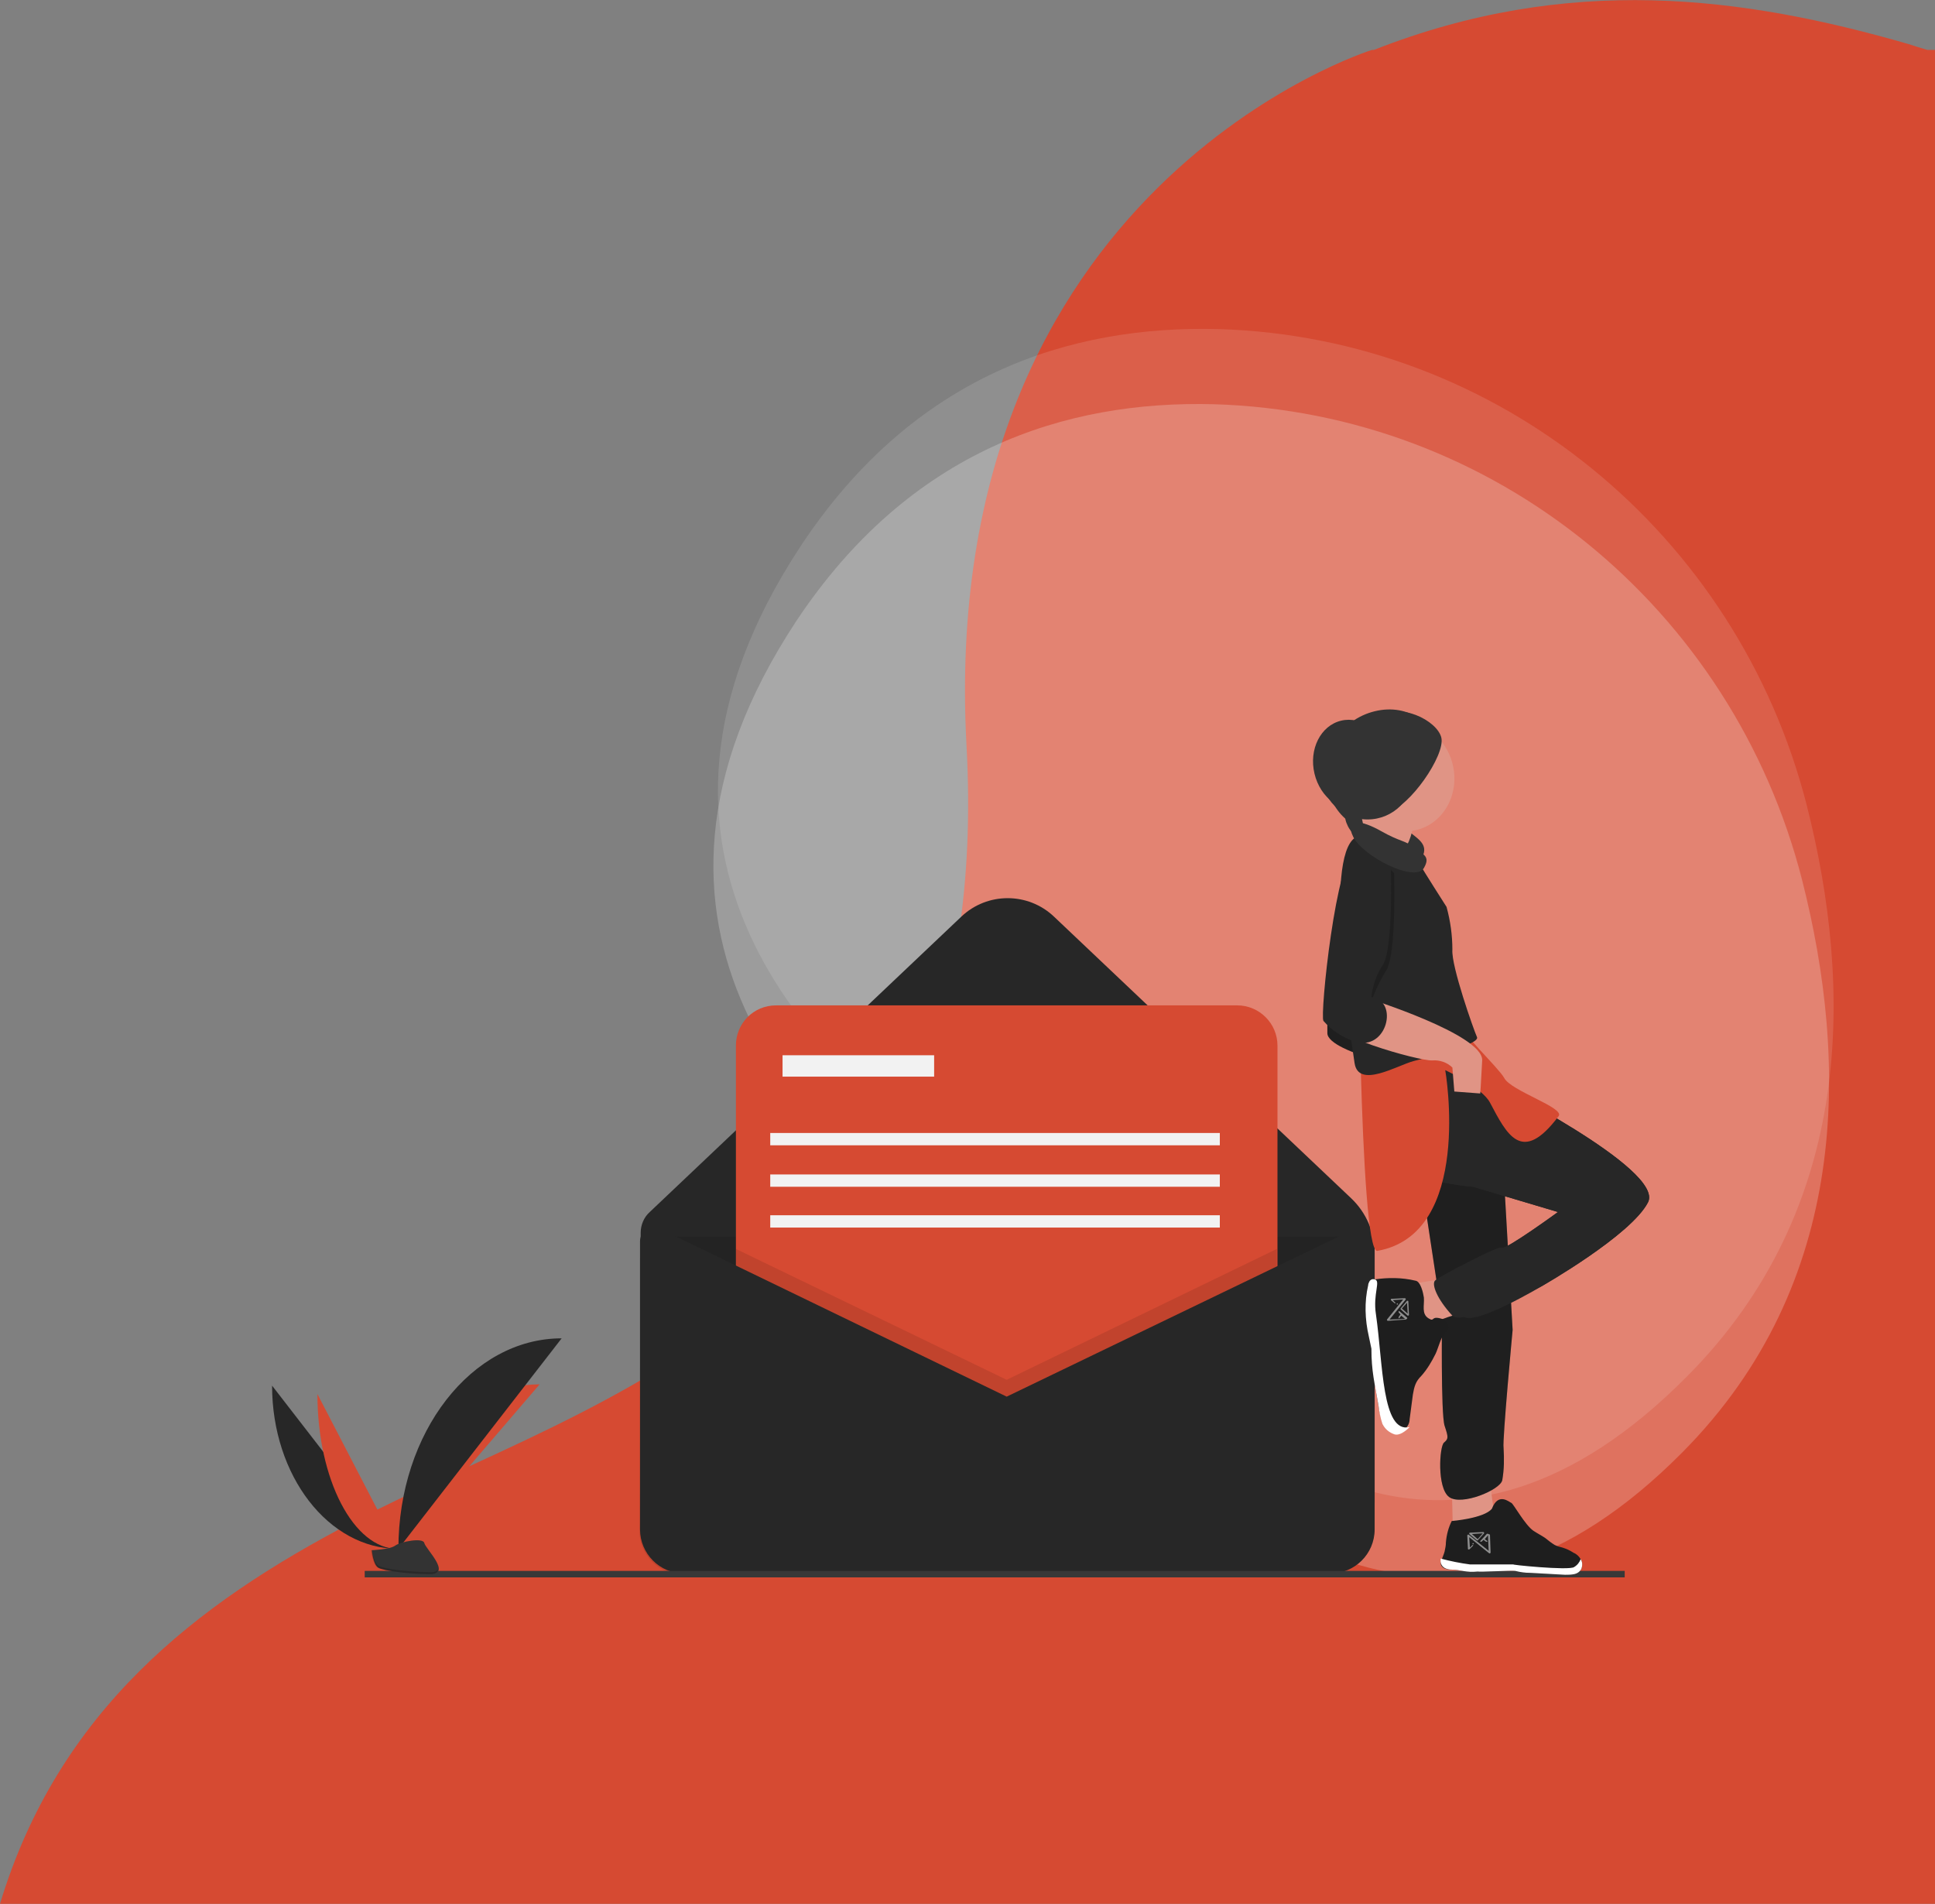 <?xml version="1.0" encoding="utf-8"?>
<!-- Generator: Adobe Illustrator 23.0.3, SVG Export Plug-In . SVG Version: 6.00 Build 0)  -->
<svg version="1.1" id="page_5" xmlns="http://www.w3.org/2000/svg" xmlns:xlink="http://www.w3.org/1999/xlink" x="0px" y="0px"
	 viewBox="0 0 298.7 293.9" style="enable-background:new 0 0 298.7 293.9;" xml:space="preserve">
<rect x="0" y="0" width="298.7" height="293.9" fill="#808080" stroke="none"/>
<style type="text/css">
	.st0{fill:#D64A32;}
	.st1{opacity:0.22;fill:#FFFFFF;enable-background:new    ;}
	.st2{opacity:0.12;fill:#FFFFFF;enable-background:new    ;}
	.st3{fill:#E09485;}
	.st4{opacity:0.1;enable-background:new    ;}
	.st5{fill:#333333;}
	.st6{fill:#272727;}
	.st7{fill:none;stroke:#3F3D56;stroke-miterlimit:10;}
	.st8{fill:#F2F2F2;}
	.st9{fill:none;stroke:#383838;stroke-miterlimit:10;}
	.st10{opacity:0.2;enable-background:new    ;}
	.st11{fill:#1E1E1E;}
	.st12{fill:#FFFFFF;}
	.st13{opacity:0.5;fill:#FFFFFF;}
</style>
<title>background_5</title>
<g id="Calque_2_-_copie_4">
	<path class="st0" d="M298.7,7.7h-1.2c-1-0.3-2-0.6-2.9-0.9C269-0.6,242.1-4.1,212.1,7.7h-0.3c0,0-67.3,20.9-62.6,107.4
		S91,215.7,54.4,235C30.2,247.6,9,264.1,0,293.9h298.7V7.7z"/>
</g>
<path class="st1" d="M278.2,135.9c-10.7-42-47.5-72.2-90.8-73.5c-22.9-0.6-46.9,7-64.5,33.5c-31.3,47.5,1.9,80.3,25.1,95.8
	c11.2,7.6,21.3,16.6,30,27c15.7,18.6,45.8,41.7,81.7,5.5C285.7,198,285.3,163.9,278.2,135.9z"/>
<path class="st2" d="M278.9,124.3c-10.7-41.9-47.5-72.2-90.8-73.5c-22.9-0.6-47,7-64.5,33.5c-31.3,47.5,1.9,80.3,25.1,95.8
	c11.2,7.5,21.3,16.6,30,26.9c15.7,18.6,45.8,41.7,81.7,5.5C286.4,186.4,286,152.3,278.9,124.3z"/>
<g id="Calque_5_-_copie_2">
	<path class="st3" d="M211.3,126.3c0,1.1-0.3,2.1-0.8,3l-1.9,3.7l4.9,5.4l4.6-2.4c0,0-0.6-5-1.1-5s-0.4-4.2-0.4-4.2
		S211.2,124.8,211.3,126.3z"/>
	<path class="st4" d="M211.3,126.3c0,1.1-0.3,2.1-0.8,3l-1.9,3.7l4.9,5.4l4.6-2.4c0,0-0.6-5-1.1-5s-0.4-4.2-0.4-4.2
		S211.2,124.8,211.3,126.3z"/>
	<path class="st5" d="M212.2,109.8c-5.3,1.3-8.5,6.5-7.3,11.8c1.3,5.3,5.9,7.8,11.2,6.5c5.3-1.3,8.4-5.7,7.1-11
		S217.5,108.5,212.2,109.8z"/>
	<path class="st5" d="M217.8,128.6c-1.4-1.2-2.1-0.1-5.2-1.9c-3.1-1.8-6.1-2.3-4.5,0.9c1.6,3.1,9.9,7.4,11.3,5
		C220.6,130.6,219.2,129.7,217.8,128.6z"/>
	
		<ellipse transform="matrix(0.973 -0.232 0.232 0.973 -21.878 53.544)" class="st3" cx="216.6" cy="119.8" rx="7.8" ry="8.5"/>
	<path class="st3" d="M210.1,115.2c-4.2,1-1.2,5.6-0.1,10.1c1.1,4.6,0.2,4.5,4.1,6.4c3.1,1.6,4.5-3.7,4.4-8.6
		C218.3,118.4,214.3,114.2,210.1,115.2z"/>
	<ellipse transform="matrix(0.973 -0.232 0.232 0.973 -21.689 51.641)" class="st5" cx="208.6" cy="118" rx="5.9" ry="7"/>
	<circle class="st5" cx="211.1" cy="119.3" r="7.2"/>
	<path class="st5" d="M212.9,110.9c-1.3,1.2-3.1,3.3-2.8,5.9c0.3,2.7,0.7,9.4,4.1,8.6s8.9-8.8,8.3-11.5S215.8,108.2,212.9,110.9z"/>
	<path class="st6" d="M200.9,243.1h-90.8c-6.2,0-11.2-5-11.2-11.2l0,0v-41.6c0-1.2,0.5-2.4,1.4-3.2l48.1-45.6c4-3.8,10.3-3.8,14.3,0
		l45.9,43.5c2.3,2.2,3.6,5.2,3.6,8.4v38.5C212.1,238.1,207.1,243.1,200.9,243.1L200.9,243.1z"/>
	<path class="st4" d="M98.8,190.9h112.3v45.4c0,3.7-3,6.8-6.8,6.8h-98.8c-3.7,0-6.8-3-6.8-6.8l0,0C98.8,236.3,98.8,190.9,98.8,190.9
		z"/>
	<path class="st7" d="M98.7,188.2"/>
	<path class="st0" d="M119.8,155.2h71.2c3.4,0,6.2,2.8,6.2,6.2v71.2c0,3.4-2.8,6.2-6.2,6.2h-71.2c-3.4,0-6.2-2.8-6.2-6.2v-71.2
		C113.6,158,116.3,155.2,119.8,155.2z"/>
	<polygon class="st4" points="197.1,192.8 197.1,238.7 113.6,238.7 113.6,192.8 155.4,213 	"/>
	<path class="st6" d="M155.4,215.6l-53.5-25.9c-1.1-0.5-2.4-0.1-2.9,1c-0.1,0.3-0.2,0.6-0.2,0.9v44.5c0,3.7,3,6.8,6.8,6.8h99.8
		c3.7,0,6.8-3,6.8-6.8c0,0,0,0,0,0l0,0v-43.8c0-1.5-1.2-2.6-2.6-2.6c-0.4,0-0.8,0.1-1.1,0.3L155.4,215.6z"/>
	<rect x="120.8" y="162.9" class="st8" width="23.4" height="3.3"/>
	<rect x="118.9" y="174.9" class="st8" width="69.4" height="1.9"/>
	<rect x="118.9" y="181.3" class="st8" width="69.4" height="1.9"/>
	<rect x="118.9" y="187.6" class="st8" width="69.4" height="1.9"/>
	<line class="st9" x1="56.3" y1="243" x2="250.8" y2="243"/>
	<path class="st6" d="M42,213.9c0,13.9,8.7,25.2,19.5,25.2"/>
	<path class="st0" d="M61.5,239.1c0-14.1,9.7-25.4,21.8-25.4"/>
	<path class="st0" d="M49,215.2c0,13.2,5.6,23.9,12.4,23.9"/>
	<path class="st6" d="M61.5,239.1c0-18,11.3-32.5,25.2-32.5"/>
	<path class="st5" d="M57.4,239.3c0,0,2.8-0.1,3.6-0.7s4.3-1.3,4.5-0.4s4.2,4.7,1,4.8c-3.2,0-7.3-0.5-8.1-1S57.4,239.3,57.4,239.3z"
		/>
	<path class="st10" d="M66.5,242.7c-3.1,0-7.3-0.5-8.1-1c-0.6-0.4-0.9-1.8-1-2.4h-0.1c0,0,0.2,2.2,1,2.7s5,1,8.1,1
		c0.9,0,1.2-0.3,1.2-0.8C67.5,242.5,67.2,242.7,66.5,242.7z"/>
	<path class="st6" d="M213.5,146.5l-1.8,10.1c0,0,18.3,4.5,18.2,8.4s0,5.1,0,5.1h-4l-0.5-3.7c-0.9-0.7-2-1-3.2-0.9
		c-2,0.2-17.2-2.9-17.3-6s0.6-14,0.6-14l5.6-2L213.5,146.5z"/>
	<path class="st10" d="M213.5,146.5l-1.8,10.1c0,0,18.3,4.5,18.2,8.4s0,5.1,0,5.1h-4l-0.5-3.7c-0.9-0.7-2-1-3.2-0.9
		c-2,0.2-17.2-2.9-17.3-6s0.6-14,0.6-14l5.6-2L213.5,146.5z"/>
	<path class="st3" d="M224,227.1c0.1,0.5,0.3,10.4,0.3,10.4l0.7,2.9h6.6c0,0,2-0.8,0.5-2.3s-2.3-11.6-2.3-11.6
		S223.9,226.6,224,227.1z"/>
	<path class="st6" d="M218.2,177.6l1.3,5.3l3.1,20.4c0,0-0.2,15,0.4,16.8s0.6,2-0.1,2.6s-1.1,7,0.8,8.4s7.9-1.1,8.2-2.6
		c0.3-1.7,0.3-3.3,0.2-5c-0.2-1.1,1.4-18.2,1.4-18.2L232,179l-8.8-4.5L218.2,177.6z"/>
	<path class="st10" d="M218.2,177.6l1.3,5.3l3.1,20.4c0,0-0.2,15,0.4,16.8s0.6,2-0.1,2.6s-1.1,7,0.8,8.4s7.9-1.1,8.2-2.6
		c0.3-1.7,0.3-3.3,0.2-5c-0.2-1.1,1.4-18.2,1.4-18.2L232,179l-8.8-4.5L218.2,177.6z"/>
	<path class="st3" d="M228.8,196.2c-3.1,0.8-10.9,2-10.9,2l-2,0.6l-0.4,6c0,0,1.9,4.8,2.8,1.9s9.8-4.6,9.8-4.6
		S231.1,195.6,228.8,196.2z"/>
	<path class="st11" d="M219.8,200.3c0.1,1.2-0.4,2.5,0.7,3.2s0.2-0.6,2.4,0.2c0.9,0.8,0.9,1.5,0.3,1.9c-0.7,0.5-1.2,2.6-1.6,3.4
		c-0.6,1.2-1.3,2.4-2.2,3.4c-0.4,0.4-0.7,0.8-0.9,1.3c-0.2,0.5-0.3,1-0.4,1.6l-0.5,3.8c0,0.3-0.1,0.7-0.3,1c-0.4,0.7-1.3,1-2.1,0.8
		c-0.8-0.3-1.4-0.8-1.8-1.6c-0.3-0.7-0.5-1.5-0.6-2.3c-0.6-3.5-1.1-5.3-1.1-8.8l-0.4-1.9c-0.7-2.6-0.7-5.3-0.1-7.9
		c0-0.2,0.1-0.4,0.2-0.6c0.2-0.2,0.5-0.3,0.8-0.3c2.1-0.3,4.2-0.3,6.3,0.2C219.3,197.8,219.7,199.6,219.8,200.3"/>
	<path class="st12" d="M217.6,220.3c-0.6,0.6-1.6,1.4-2.4,1.1c-0.8-0.3-1.4-0.8-1.8-1.6c-0.3-0.9-0.5-1.9-0.6-2.8
		c-0.6-3.5-1.1-5.3-1.1-8.8l-0.4-1.9c-0.6-2.6-0.7-5.3-0.1-7.9c0-0.2,0.1-0.4,0.2-0.6c0.2-0.3,0.5-0.4,0.8-0.3
		c1,0.2-0.3,2.2,0.2,5.4C213.5,210.5,213.3,221.3,217.6,220.3z"/>
	<path class="st6" d="M225.3,157.3l4.5,9.6c0,0,27.2,13.6,24.6,18.7c-2.6,5.1-16.5,13-16.5,13s-10.4,6.2-12,4.6
		c-2.4-2.6-2.2-6-1.7-6.7s7-4.2,7.7-3.9s8.6-5.5,8.6-5.5l-13.1-3.9c0,0-15.8-1.1-16.4-8.7s0.4-9,0.4-9l-1-2.5l9.2-5.2L225.3,157.3z"
		/>
	<path class="st6" d="M225.3,157.3l4.5,9.6c0,0,27.2,13.6,24.6,18.7c-2.6,5.1-16.5,13-16.5,13s-12.2,6.2-13.7,4.5
		c-2.4-2.6-3.2-4.8-2.7-5.4s9.8-5.4,10.4-5.1s8.6-5.5,8.6-5.5l-13.1-3.9c0,0-15.8-1.1-16.4-8.7s0.4-9,0.4-9l-1-2.5l9.2-5.2
		L225.3,157.3z"/>
	<path class="st0" d="M208.3,131.8l1.3,4.5c0,0,0.2,57,3,56.8c14.9-2.6,10.5-27.9,10.5-27.9s5.6,2.6,6.9,5c2.6,4.9,4.9,9.7,10.6,2.1
		c1-1.3-7.4-3.9-8.4-5.9c-0.9-1.6-6.9-7.2-6.6-8.2s-2.6-2.6-2.6-2.6l-3.6-10.8c0,0-0.1-8.7-1.4-7.9s-2.6-4.3-2.6-4.3L208.3,131.8z"
		/>
	<path class="st6" d="M209.2,129.3c0,0,3.6,0.4,4.3,1.6s1.6,0.6,3,1.3c1,0.4,1.9,0.9,2.8,1.4c0.1,0.3,4,6.4,4,6.4
		c0.6,2.2,0.9,4.4,0.9,6.6c-0.2,2.5,3.3,12.4,3.8,13.5s-7.2,3-9.8,3.7s-8.5,4.3-9.1,0.3S204.3,132.5,209.2,129.3z"/>
	<path class="st3" d="M213.5,144.1l-2.4,10c0,0,17.9,5.6,17.7,9.6s-0.3,5.1-0.3,5.1l-4-0.3l-0.3-3.7c-0.8-0.8-2-1.2-3.1-1.1
		c-2,0.1-17-4-16.8-7s1.5-14,1.5-14l5.7-1.6L213.5,144.1z"/>
	<path class="st10" d="M215.2,134.8c0,0,0.4,12.4-1.2,15c-1,1.6-1.8,3.3-2.4,5.1c0.1,1.8,2.8,5.4-2.1,3.9c-1.9-0.6-1.6-0.6-3.1-2.3
		c-0.6-0.7,0.4-24,3.5-24.3S215.2,134.8,215.2,134.8z"/>
	<path class="st6" d="M214.7,133.9c0,0,0.4,12.4-1.2,15c-1,1.5-1.6,3.2-1.8,5c4.3,0.6,2.4,8.4-2.5,6.9c-1.9-0.6-3.6-1.7-4.9-3.2
		c-0.6-0.7,2-25.9,5-26.3S214.7,133.9,214.7,133.9z"/>
	<path class="st5" d="M218.2,130.8c-1.3-1.1-2-0.8-5-2.5c-3-1.7-5.8-2.2-4.3,0.9c1.5,3,9.5,7.1,10.9,4.8
		C220.9,132.1,219.6,131.9,218.2,130.8z"/>
</g>
<g id="Calque_14">
	<g id="Calque_9_-_copie">
		<path class="st11" d="M223,239.5c0.1-0.5,0.2-0.9,0.2-1.4c0.1-1.2,0.4-2.3,0.9-3.3c0,0,5-0.4,6.2-1.9c1-2.6,2.7-1,3-0.9
			s2.1,3.4,3.4,4.3c0.6,0.4,1.2,0.7,1.8,1.1c0.5,0.4,1,0.8,1.5,1.1c0.4,0.2,0.8,0.3,1.2,0.4c0.6,0.2,1.1,0.4,1.7,0.8
			c0.5,0.2,0.9,0.6,1.1,1c0.3,0.4,0.3,1,0.1,1.5c-0.2,0.4-0.6,0.7-1.1,0.8c-0.5,0.1-0.9,0.1-1.4,0.1c-1.8-0.1-3.6-0.2-5.4-0.3
			c-0.8,0-1.5-0.1-2.3-0.3c-0.4-0.1-5.5,0.2-5.8,0.1c-1.8,0.2-2.7-0.3-4-0.3c-0.6,0-1.3-0.1-1.6-0.6S222.8,240.3,223,239.5z"/>
		<path class="st12" d="M244,240.7c0.3,0.4,0.3,1,0.1,1.5c-0.2,0.4-0.6,0.7-1.1,0.8c-0.5,0.1-0.9,0.1-1.4,0.1
			c-1.8-0.1-3.6-0.2-5.4-0.3c-0.8,0-1.5-0.1-2.3-0.3c-0.4-0.1-5.5,0.2-5.8,0.1c-1.8,0.2-2.7-0.3-4-0.3c-0.6,0-1.9-0.2-1.7-1.7
			c1.5,0.4,3,0.7,4.5,0.9c1.3,0,7.9,0,6.8,0s8.6,1,9.3,0.4C243.5,241.6,243.8,241.2,244,240.7z"/>
	</g>
</g>
<path class="st13" d="M229.5,236.8l-1,1.1c0,0,0,0.1,0,0.1c0,0,0,0,0.1,0c0,0,0.1,0,0.1,0l0.3-0.3l0.4,0.3c0,0,0,0,0.1,0
	c0,0,0,0,0.1,0c0,0,0-0.1,0-0.1l-0.4-0.3l0.5-0.6l0.1,2.4l-3.1-2.5c0,0-0.1,0-0.1,0c0,0-0.1,0.1-0.1,0.1l0.1,2.1c0,0,0,0.1,0.1,0.1
	c0,0,0.1,0,0.1,0l0.6-0.6c0,0,0-0.1,0-0.1c0,0-0.1,0-0.1,0l-0.4,0.4l-0.1-1.6l3.1,2.5c0,0,0,0,0.1,0c0,0,0,0,0,0
	c0,0,0.1-0.1,0.1-0.1l-0.1-2.8C229.7,236.8,229.6,236.7,229.5,236.8z"/>
<path class="st13" d="M228,237.8C228,237.8,228.1,237.8,228,237.8c0.1,0,0.1,0,0.1,0l1-1.1c0,0,0-0.1,0-0.1c0,0-0.1-0.1-0.1-0.1
	l-2.1,0.1c0,0-0.1,0-0.1,0.1c0,0,0,0.1,0,0.1L228,237.8z M228.9,236.7l-0.8,0.9l-0.9-0.8L228.9,236.7z"/>
<circle class="st13" cx="227.4" cy="238.3" r="0.1"/>
<path class="st13" d="M217.2,203.4l-1.2-1c0,0-0.1,0-0.1,0c0,0,0,0,0,0.1c0,0,0,0.1,0,0.1l0.3,0.3l-0.3,0.4c0,0,0,0,0,0.1
	c0,0,0,0,0,0.1c0,0,0.1,0,0.1,0l0.3-0.4l0.6,0.5l-2.4,0.1l2.5-3.1c0,0,0-0.1,0-0.1c0,0-0.1-0.1-0.1-0.1l-2.1,0.1c0,0-0.1,0-0.1,0.1
	c0,0,0,0.1,0,0.1l0.6,0.5c0,0,0.1,0,0.1,0c0,0,0-0.1,0-0.1l-0.4-0.4l1.6-0.1l-2.5,3.1c0,0,0,0,0,0.1c0,0,0,0,0,0
	c0,0,0.1,0.1,0.1,0.1l2.8-0.2C217.2,203.6,217.3,203.5,217.2,203.4z"/>
<path class="st13" d="M216.2,202C216.2,202,216.2,202,216.2,202c0,0.1,0,0.1,0,0.1l1.1,1c0,0,0.1,0,0.1,0c0,0,0.1-0.1,0.1-0.1
	l-0.1-2.1c0,0,0-0.1-0.1-0.1c0,0-0.1,0-0.1,0L216.2,202z M217.3,202.8l-0.9-0.8l0.8-0.9L217.3,202.8z"/>
<circle class="st13" cx="215.7" cy="201.3" r="0.1"/>
</svg>

